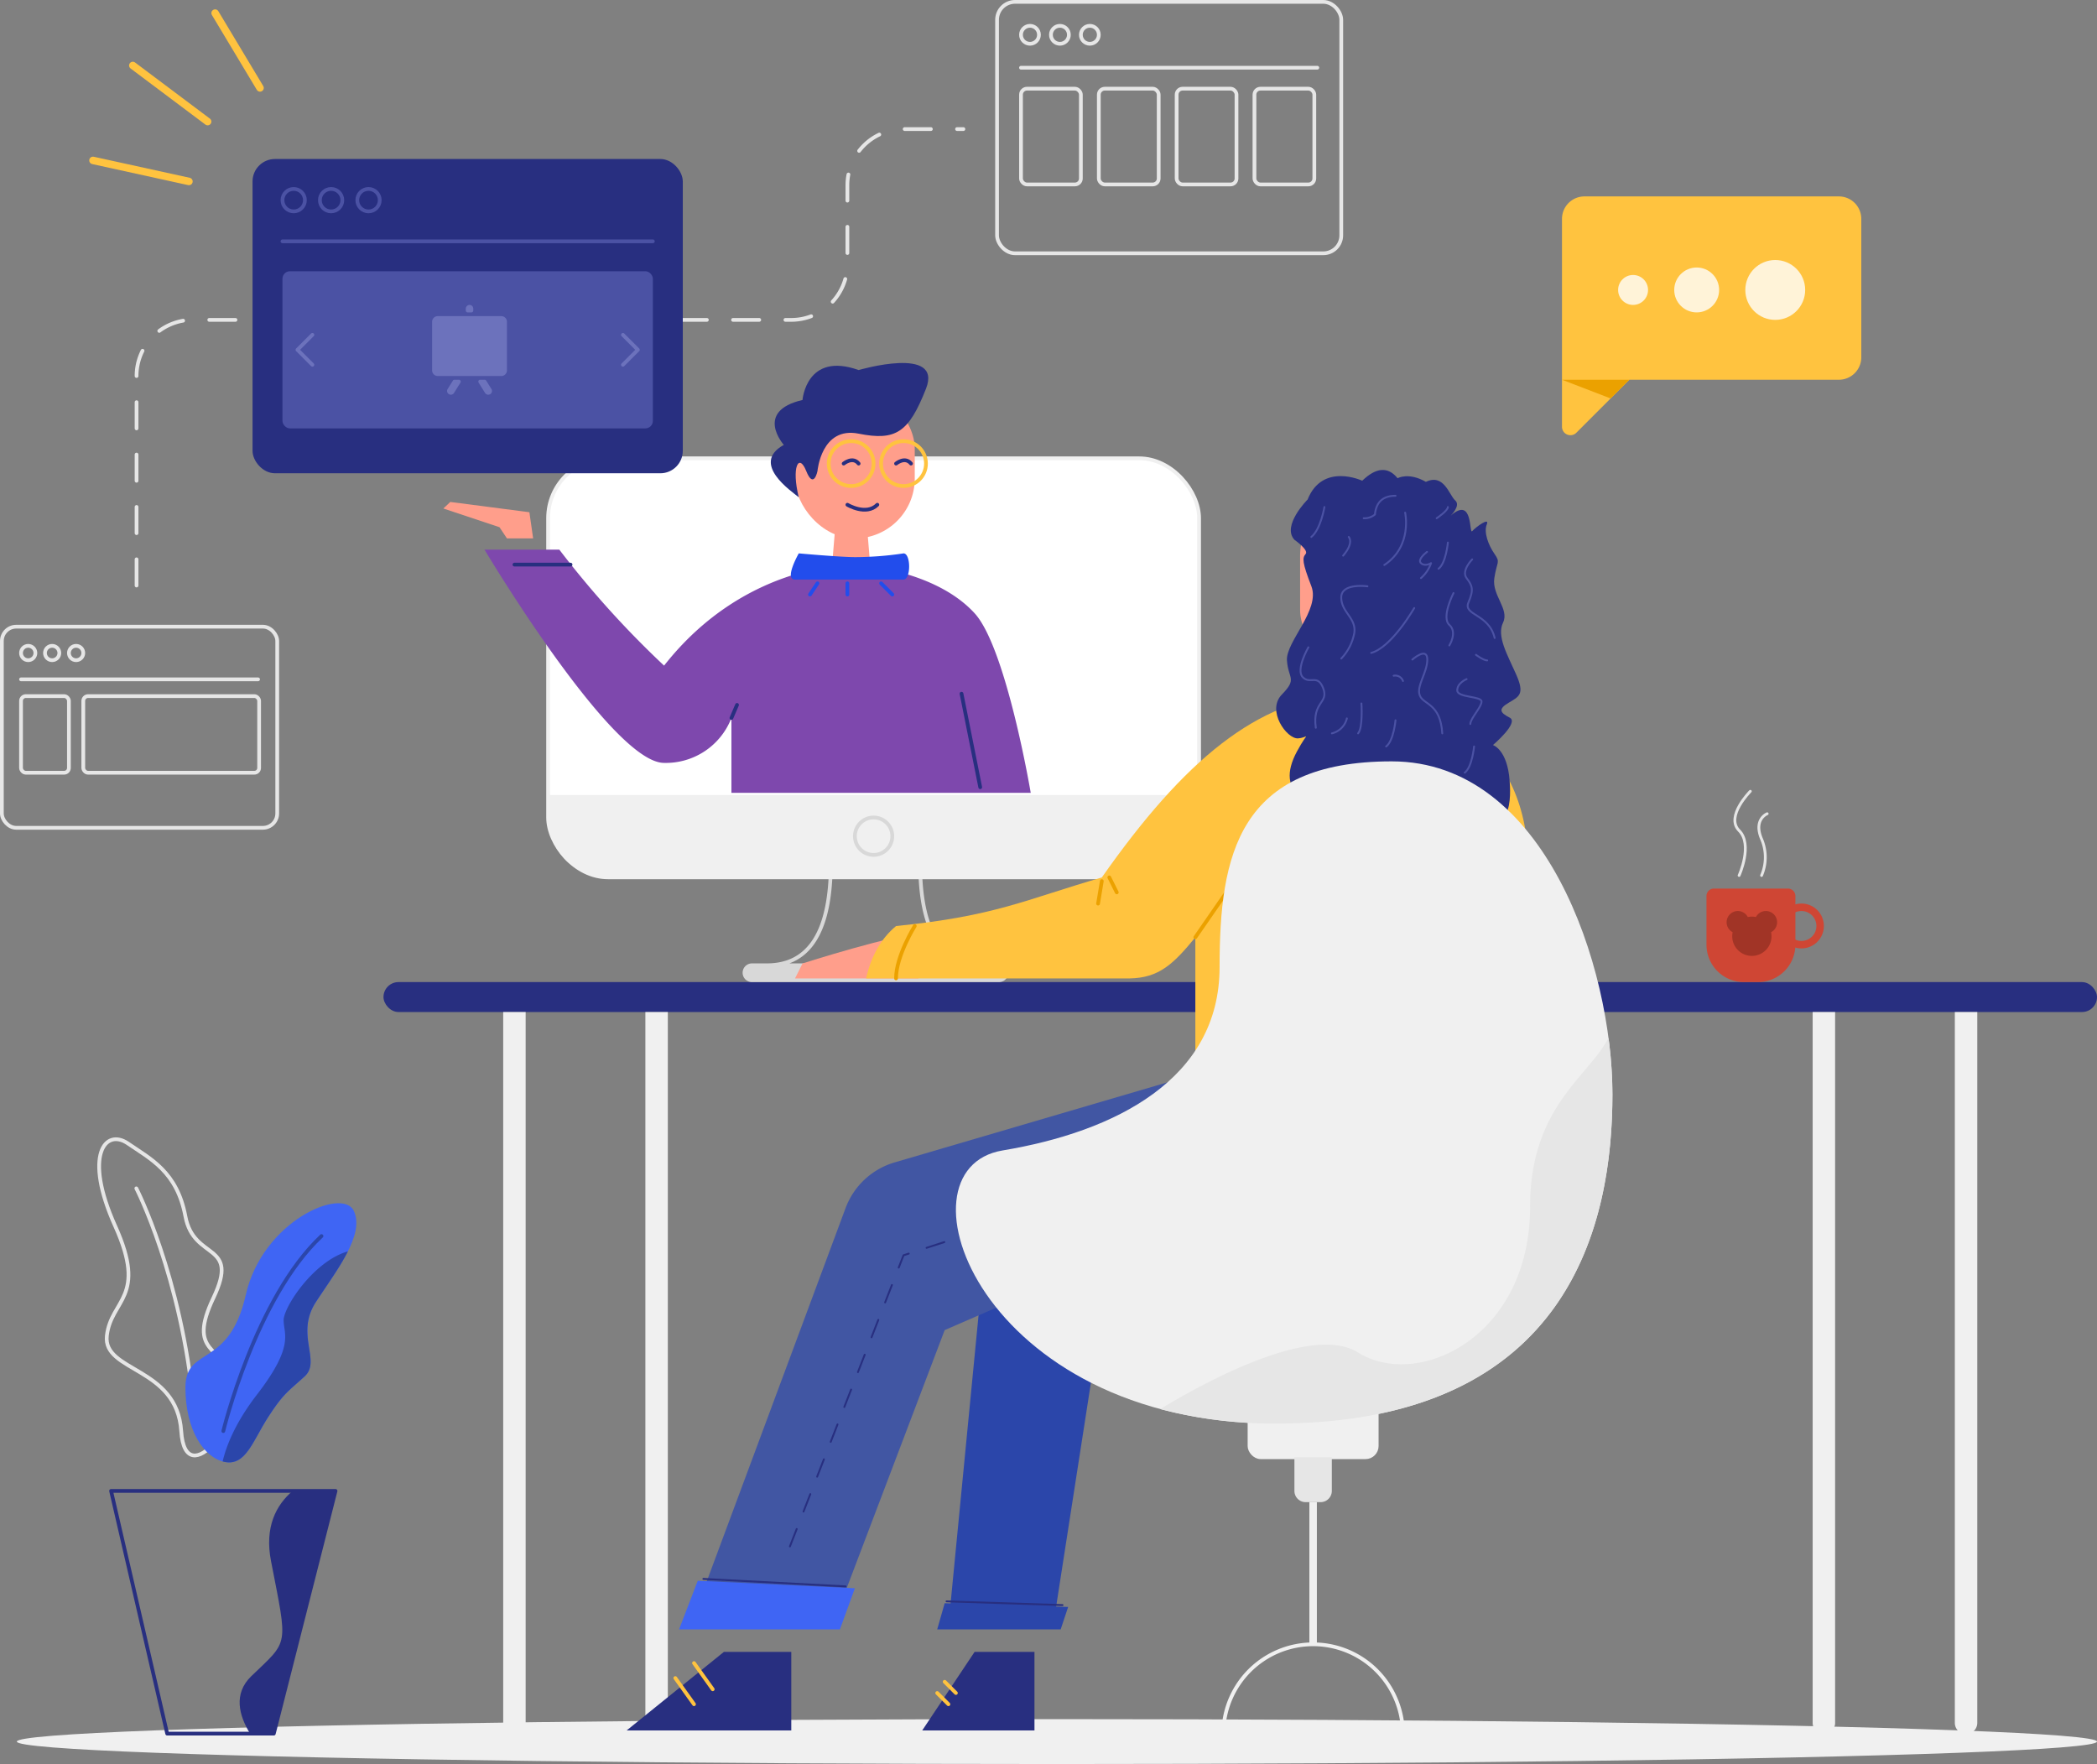 <svg xmlns="http://www.w3.org/2000/svg" width="560.5" height="471.5" viewBox="0 0 560.5 471.5">
  <rect x="0" y="0" width="560.5" height="471.5" fill="#808080" stroke="none"/>
  <g id="Group_1" data-name="Group 1" transform="translate(-119.5 -64.5)">
    <g id="shadow" transform="translate(124 524)">
      <ellipse id="shadow-2" data-name="shadow" cx="278" cy="6" rx="278" ry="6" fill="#f0f0f0"/>
    </g>
    <g id="table" transform="translate(222 327)">
      <rect id="Rectangle" width="458" height="8" rx="4" fill="#282f80"/>
      <path id="Rectangle-2" data-name="Rectangle" d="M0,0H6A0,0,0,0,1,6,0V190a3,3,0,0,1-3,3H3a3,3,0,0,1-3-3V0A0,0,0,0,1,0,0Z" transform="translate(420 8)" fill="#f0f0f0"/>
      <path id="Rectangle_Copy_2" data-name="Rectangle Copy 2" d="M0,0H6A0,0,0,0,1,6,0V190a3,3,0,0,1-3,3H3a3,3,0,0,1-3-3V0A0,0,0,0,1,0,0Z" transform="translate(32 8)" fill="#f0f0f0"/>
      <path id="Rectangle_Copy_3" data-name="Rectangle Copy 3" d="M0,0H6A0,0,0,0,1,6,0V190a3,3,0,0,1-3,3H3a3,3,0,0,1-3-3V0A0,0,0,0,1,0,0Z" transform="translate(70 8)" fill="#f0f0f0"/>
      <path id="Rectangle_Copy_4" data-name="Rectangle Copy 4" d="M0,0H6A0,0,0,0,1,6,0V190a3,3,0,0,1-3,3H3a3,3,0,0,1-3-3V0A0,0,0,0,1,0,0Z" transform="translate(382 8)" fill="#f0f0f0"/>
    </g>
    <g id="imac" transform="translate(266 187)">
      <path id="Path" d="M47.479,0A.5.5,0,0,1,48,.479c.65,15.6,6.037,23.357,16.175,23.518l.325,0h4a2.5,2.5,0,0,1,.164,4.995L68.5,29H2.5a2.5,2.5,0,0,1-.164-4.995L2.5,24h4C16.849,24,22.344,16.242,23,.479a.5.5,0,0,1,1,.042l-.048.994C23.259,13.894,19.441,21.428,12.5,24H58.5c-6.833-2.535-10.64-9.884-11.413-21.935l-.033-.551L47,.521A.5.5,0,0,1,47.479,0Z" transform="translate(52 111)" fill="#d8d8d8"/>
      <rect id="Rectangle-3" data-name="Rectangle" width="174" height="112" rx="16" fill="#fff" stroke="#f0f0f0" stroke-linecap="round" stroke-linejoin="round" stroke-miterlimit="10" stroke-width="1"/>
      <path id="Rectangle-4" data-name="Rectangle" d="M0,0H174a0,0,0,0,1,0,0V6a16,16,0,0,1-16,16H16A16,16,0,0,1,0,6V0A0,0,0,0,1,0,0Z" transform="translate(0 90)" fill="#f0f0f0"/>
      <circle id="Oval" cx="5" cy="5" r="5" transform="translate(82 96)" fill="none" stroke="#d8d8d8" stroke-linecap="round" stroke-linejoin="round" stroke-miterlimit="10" stroke-width="1"/>
    </g>
    <g id="girl" transform="translate(287 187)">
      <path id="Path_150" data-name="Path 150" d="M21,12H0L2,8S27,0,34,0L33,12Z" transform="translate(45 127.018)" fill="#ff9e8b"/>
      <path id="Path_81" data-name="Path 81" d="M128,.02c25.628-.635,49,14,49,46q0,32-6,72H88v-53C82.111,72.206,78.259,75.865,70.443,76L0,76q2-9,8-14c26.667-2.667,34.333-6.994,55-12.982C85,17.675,104.667,1.341,128,.02Z" transform="translate(64 63.016)" fill="#ffc33f"/>
      <path id="Path_155" data-name="Path 155" d="M0,13,9,0" transform="translate(152 115.018)" fill="none" stroke="#eba100" stroke-linecap="round" stroke-linejoin="round" stroke-miterlimit="10" stroke-width="1"/>
      <path id="Path_135" data-name="Path 135" d="M10,0,0,103H28L44,0Z" transform="translate(86 209.018)" fill="#2b46aa"/>
      <path id="Path_134" data-name="Path 134" d="M137,0,54.619,24.177A20,20,0,0,0,41.506,36.4L0,148H38L68,69l69-30Z" transform="translate(17 164.018)" fill="#4156a3"/>
      <path id="Path_95" data-name="Path 95" d="M100,0,32,22,0,104" transform="translate(42 191.018)" fill="none" stroke="#282f80" stroke-linecap="round" stroke-linejoin="round" stroke-miterlimit="10" stroke-width="0.5" stroke-dasharray="5"/>
      <path id="Path_136" data-name="Path 136" d="M14,0H30V21H0Z" transform="translate(79 319.018)" fill="#282f80"/>
      <path id="Path_137" data-name="Path 137" d="M26,0H44V21H0Z" transform="translate(0 319.018)" fill="#282f80"/>
      <path id="Path_138" data-name="Path 138" d="M0,0,5,7" transform="translate(18 322.018)" fill="none" stroke="#ffc33f" stroke-linecap="round" stroke-linejoin="round" stroke-miterlimit="10" stroke-width="1"/>
      <path id="Path_138_Copy" data-name="Path 138 Copy" d="M0,0,5,7" transform="translate(13 326.018)" fill="none" stroke="#ffc33f" stroke-linecap="round" stroke-linejoin="round" stroke-miterlimit="10" stroke-width="1"/>
      <path id="Path_139" data-name="Path 139" d="M0,0,3,3" transform="translate(85 327.018)" fill="none" stroke="#ffc33f" stroke-linecap="round" stroke-linejoin="round" stroke-miterlimit="10" stroke-width="1"/>
      <path id="Path_139_Copy" data-name="Path 139 Copy" d="M0,0,3,3" transform="translate(83 330.018)" fill="none" stroke="#ffc33f" stroke-linecap="round" stroke-linejoin="round" stroke-miterlimit="10" stroke-width="1"/>
      <rect id="Rectangle-5" data-name="Rectangle" width="32" height="46.5" rx="16" transform="translate(180 10.018)" fill="#ff9e8b"/>
      <path id="Path_13" data-name="Path 13" d="M36.68,2.5q-3.49-4.993-9.472,0S16.99-3.2,12.3,6.492c0,0-7.471,6.495-4.258,10.488,0,0,3.709,2.992,2.712,3.99s-1.065,2.205.929,8.7S3.788,44,3.788,48.993,6.28,53.986,1.794,57.98s.5,11.983,3.49,11.983,2.98-2.06-.509,3.432-2.991,9.487,0,11.983c.4.337,2.39,5.911,5.717,6.621,1.352.289,5.847.276,6-2,.4-5.959,7.114,2.317,11,3,1.988-5.008,6.9-3.561,10-3s8.151,4.151,9,5c4.817,0,3.708-6.859,4-5,.957-.106.124,4.131,1,4,3.139-.468,5.848,2.656,7.793-.077,1.668-2.345,1.6-7.614,1.6-8.617,0-8.488-3.778-9.913-3.778-9.913S64.583,69.9,62.09,68.4s-2.991-2.5,0-3.994,4.487-2,2.493-7.489S60.1,46.434,62.09,42.939s-2.493-7.489-1.5-11.983,1.994-3.994.5-6.491-2.493-5.991-1.5-7.989-2.991.5-3.988,1.5,1-9.487-5.484-4.494c0,0,2.991-2.5,1.5-3.994S49.143,2,44.158,3.994C39.671,1,36.68,2.5,36.68,2.5Z" transform="matrix(0.998, -0.07, 0.07, 0.998, 169.275, 5.4)" fill="#282f80"/>
      <path id="Path_15" data-name="Path 15" d="M5.573,0S7.6,9,0,14" transform="translate(202.5 14.518)" fill="none" stroke="#4b52a4" stroke-linecap="round" stroke-linejoin="round" stroke-miterlimit="10" stroke-width="0.5"/>
      <path id="Path_17" data-name="Path 17" d="M1.923,0S-.769,2,.308,3,3,3,3,3A9.46,9.46,0,0,1,.308,7" transform="translate(212 25.018)" fill="none" stroke="#4b52a4" stroke-linecap="round" stroke-linejoin="round" stroke-miterlimit="10" stroke-width="0.5"/>
      <path id="Path_18" data-name="Path 18" d="M2.5,0S2,5.5,0,7" transform="translate(217 22.518)" fill="none" stroke="#4b52a4" stroke-linecap="round" stroke-linejoin="round" stroke-miterlimit="10" stroke-width="0.5"/>
      <path id="Path_18_Copy_2" data-name="Path 18 Copy 2" d="M2.5,0S2,5.5,0,7" transform="translate(224 77.018)" fill="none" stroke="#4b52a4" stroke-linecap="round" stroke-linejoin="round" stroke-miterlimit="10" stroke-width="0.5"/>
      <path id="Path_18_Copy" data-name="Path 18 Copy" d="M2.5,0S2,5.5,0,7" transform="translate(203 70.018)" fill="none" stroke="#4b52a4" stroke-linecap="round" stroke-linejoin="round" stroke-miterlimit="10" stroke-width="0.5"/>
      <path id="Path_19" data-name="Path 19" d="M2,0S-1,3,.5,5s2,3,.5,6.5,5.5,3,7,9.5" transform="translate(224 27.018)" fill="none" stroke="#4b52a4" stroke-linecap="round" stroke-linejoin="round" stroke-miterlimit="10" stroke-width="0.5"/>
      <path id="Path_20" data-name="Path 20" d="M0,.094A2.192,2.192,0,0,1,2.5,1.5" transform="translate(205 58.018)" fill="none" stroke="#4b52a4" stroke-linecap="round" stroke-linejoin="round" stroke-miterlimit="10" stroke-width="0.5"/>
      <path id="Path_21" data-name="Path 21" d="M0,1.771s4-3.541,4,0S1,8.853,2,11.382,7.5,13.406,8,21.5" transform="translate(210 52.018)" fill="none" stroke="#4b52a4" stroke-linecap="round" stroke-linejoin="round" stroke-miterlimit="10" stroke-width="0.5"/>
      <path id="Path_22" data-name="Path 22" d="M2.5,0S0,1,0,3,6.5,4.5,6.5,6s-3,4.5-3,6" transform="translate(222 59.018)" fill="none" stroke="#4b52a4" stroke-linecap="round" stroke-linejoin="round" stroke-miterlimit="10" stroke-width="0.5"/>
      <path id="Path_23" data-name="Path 23" d="M7,.2s-7-.99-7,2.97,4,5.444,3.5,9.4A13.349,13.349,0,0,1,0,19.5" transform="translate(191 34.018)" fill="none" stroke="#4b52a4" stroke-linecap="round" stroke-linejoin="round" stroke-miterlimit="10" stroke-width="0.5"/>
      <path id="Path_24" data-name="Path 24" d="M2.215,0S-1.266,6,.723,8,4.7,7,6.193,11,3.209,14.5,4.2,21.5" transform="translate(180 50.518)" fill="none" stroke="#4b52a4" stroke-linecap="round" stroke-linejoin="round" stroke-miterlimit="10" stroke-width="0.5"/>
      <path id="Path_25" data-name="Path 25" d="M3.5,0S2.5,6,0,8" transform="translate(183 13.018)" fill="none" stroke="#4b52a4" stroke-linecap="round" stroke-linejoin="round" stroke-miterlimit="10" stroke-width="0.5"/>
      <path id="Path_26" data-name="Path 26" d="M0,6A4.38,4.38,0,0,0,3,5q.5-5,5.5-5" transform="translate(197 10.018)" fill="none" stroke="#4b52a4" stroke-linecap="round" stroke-linejoin="round" stroke-miterlimit="10" stroke-width="0.5"/>
      <path id="Path_27" data-name="Path 27" d="M0,3S3,1,3,0" transform="translate(216.5 13.018)" fill="none" stroke="#4b52a4" stroke-linecap="round" stroke-linejoin="round" stroke-miterlimit="10" stroke-width="0.5"/>
      <path id="Path_28" data-name="Path 28" d="M11.5,0S5.5,10.5,0,12" transform="translate(199 40.018)" fill="none" stroke="#4b52a4" stroke-linecap="round" stroke-linejoin="round" stroke-miterlimit="10" stroke-width="0.5"/>
      <path id="Path_29" data-name="Path 29" d="M.889,0S1.333,6.5,0,8" transform="translate(195.5 65.518)" fill="none" stroke="#4b52a4" stroke-linecap="round" stroke-linejoin="round" stroke-miterlimit="10" stroke-width="0.5"/>
      <path id="Path_30" data-name="Path 30" d="M4,0A5.424,5.424,0,0,1,0,4" transform="translate(188.5 69.518)" fill="none" stroke="#4b52a4" stroke-linecap="round" stroke-linejoin="round" stroke-miterlimit="10" stroke-width="0.5"/>
      <path id="Path_31" data-name="Path 31" d="M0,0S2,1.5,3,1.5" transform="translate(227 52.518)" fill="none" stroke="#4b52a4" stroke-linecap="round" stroke-linejoin="round" stroke-miterlimit="10" stroke-width="0.5"/>
      <path id="Path_32" data-name="Path 32" d="M2,0S-1.333,6.5.889,8.5s0,5.5,0,5.5" transform="translate(219 36.018)" fill="none" stroke="#4b52a4" stroke-linecap="round" stroke-linejoin="round" stroke-miterlimit="10" stroke-width="0.5"/>
      <path id="Path_33" data-name="Path 33" d="M1.5,0S3,1.5,0,5" transform="translate(191.5 21.018)" fill="none" stroke="#4b52a4" stroke-linecap="round" stroke-linejoin="round" stroke-miterlimit="10" stroke-width="0.5"/>
      <path id="Path_108" data-name="Path 108" d="M5,0,0,13H43L47,2Z" transform="translate(14 300.018)" fill="#3f65f4"/>
      <path id="Path_99" data-name="Path 99" d="M.5.5l38,2" transform="translate(20 299.018)" fill="none" stroke="#282f80" stroke-linecap="round" stroke-linejoin="round" stroke-miterlimit="10" stroke-width="0.5"/>
      <path id="Path_99_Copy" data-name="Path 99 Copy" d="M0,0,31,1" transform="translate(85.5 305.518)" fill="none" stroke="#282f80" stroke-linecap="round" stroke-linejoin="round" stroke-miterlimit="10" stroke-width="0.5"/>
      <path id="Path_133" data-name="Path 133" d="M2,0,0,7H33l2-6Z" transform="translate(83 306.018)" fill="#2b46aa"/>
      <path id="Path_156" data-name="Path 156" d="M1,0,0,6" transform="translate(126 113.018)" fill="none" stroke="#eba100" stroke-linecap="round" stroke-linejoin="round" stroke-miterlimit="10" stroke-width="1"/>
      <path id="Path_157" data-name="Path 157" d="M0,0,2,4" transform="translate(129 112.018)" fill="none" stroke="#eba100" stroke-linecap="round" stroke-linejoin="round" stroke-miterlimit="10" stroke-width="1"/>
      <path id="Path_197" data-name="Path 197" d="M5,0S0,8,0,14" transform="translate(72 125.018)" fill="none" stroke="#eba100" stroke-linecap="round" stroke-linejoin="round" stroke-miterlimit="10" stroke-width="1"/>
    </g>
    <g id="coffee" transform="translate(575 276)">
      <path id="Rectangle-6" data-name="Rectangle" d="M2,0H21.767a2,2,0,0,1,2,2V15a10,10,0,0,1-10,10H10A10,10,0,0,1,0,15V2A2,2,0,0,1,2,0Z" transform="translate(0.617 26)" fill="#cf4634"/>
      <path id="Combined_Shape" data-name="Combined Shape" d="M1.5,6.75a5.274,5.274,0,0,1,.113-1.089A3,3,0,1,1,5.661,1.613a5.3,5.3,0,0,1,2.177,0,3,3,0,1,1,4.048,4.048A5.25,5.25,0,1,1,1.5,6.75Z" transform="translate(6 32)" fill="#a13426"/>
      <circle id="Oval-2" data-name="Oval" cx="5" cy="5" r="5" transform="translate(21 31)" fill="none" stroke="#cf4634" stroke-linecap="round" stroke-linejoin="round" stroke-miterlimit="10" stroke-width="2"/>
      <path id="Path_47" data-name="Path 47" d="M1.339,22.5s3.75-8.25,0-12,3-10.5,3-10.5" transform="translate(8)" fill="none" stroke="#e6e6e6" stroke-linecap="round" stroke-linejoin="round" stroke-miterlimit="10" stroke-width="0.75"/>
      <path id="Path_48" data-name="Path 48" d="M2.344,0s-3.75,1.5-1.5,6.75a12.366,12.366,0,0,1,0,9.75" transform="translate(14.496 6)" fill="none" stroke="#e6e6e6" stroke-linecap="round" stroke-linejoin="round" stroke-miterlimit="10" stroke-width="0.75"/>
    </g>
    <g id="chair" transform="translate(375 268)">
      <rect id="Rectangle-7" data-name="Rectangle" width="34" height="18" rx="3" transform="translate(78.479 168)" fill="#f0f0f0" stroke="#f0f0f0" stroke-linecap="round" stroke-linejoin="round" stroke-miterlimit="10" stroke-width="1"/>
      <path id="Rectangle_Copy" data-name="Rectangle Copy" d="M0,0H10a0,0,0,0,1,0,0V9a3,3,0,0,1-3,3H3A3,3,0,0,1,0,9V0A0,0,0,0,1,0,0Z" transform="translate(90.479 186)" fill="#e6e6e6"/>
      <rect id="Rectangle-8" data-name="Rectangle" width="2" height="38" transform="translate(94.479 198)" fill="#f0f0f0"/>
      <path id="Path-2" data-name="Path" d="M48,24A24,24,0,0,0,0,24Z" transform="translate(71.479 236)" fill="none" stroke="#f0f0f0" stroke-linecap="round" stroke-linejoin="round" stroke-miterlimit="10" stroke-width="1"/>
      <path id="Path_89" data-name="Path 89" d="M116.479,0c-41,0-46,25-46,55s-28,44-58,49-6,73,73,73,90-54,90-88S157.479,0,116.479,0Z" transform="translate(0)" fill="#f0f0f0"/>
      <path id="Combined_Shape-2" data-name="Combined Shape" d="M.168,99.236C12.635,91.7,40.761,76.45,53.025,84.115c16,10,46-4,46-39C99.025,18.4,114.754,10.329,119.978,0a116.179,116.179,0,0,1,1.047,15.114c0,34-11,88-90,88A118.723,118.723,0,0,1,.168,99.236Z" transform="translate(54.454 73.885)" fill="#e6e6e6"/>
    </g>
    <g id="man" transform="translate(238 161)">
      <path id="Path_141" data-name="Path 141" d="M99,4S70,3,48,31A254.4,254.4,0,0,1,20,0H0S34,57,48,57A18.783,18.783,0,0,0,66,45V65h80s-6.538-38.769-15-48C120,5,99,4,99,4Z" transform="translate(11 50.411)" fill="#7e48ad"/>
      <path id="Path_142" data-name="Path 142" d="M17,9.747l-2-3-15-5L1.858,0,23,2.747l1,7Z" transform="translate(0 37.664)" fill="#ff9e8b"/>
      <path id="Path_145" data-name="Path 145" d="M1,0,0,12H10L9,0Z" transform="translate(104 41.411)" fill="#ff9e8b"/>
      <rect id="Rectangle-9" data-name="Rectangle" width="32" height="40" rx="16" transform="translate(94 7.411)" fill="#ff9e8b"/>
      <path id="Path_144" data-name="Path 144" d="M2.286,0s-4,7-1,7h29c2,0,2-7,0-7A88.468,88.468,0,0,1,17.423,1C13.338,1,2.286,0,2.286,0Z" transform="translate(92.714 51.411)" fill="#224dec"/>
      <path id="Path_146" data-name="Path 146" d="M7.477,36.411c-1.908-1.59-13-9-4-14,0,0-8-9,5-12,0,0,1-13,15-8,0,0,22.585-6.639,18,5s-8,14-18,12-11,10-11,10-1,5-3,0S5.477,28.411,7.477,36.411Z" transform="translate(87.523)" fill="#282f80"/>
      <circle id="Oval-3" data-name="Oval" cx="6" cy="6" r="6" transform="translate(117 21.411)" fill="none" stroke="#ffc33f" stroke-linecap="round" stroke-linejoin="round" stroke-miterlimit="10" stroke-width="1"/>
      <circle id="Oval_Copy_3" data-name="Oval Copy 3" cx="6" cy="6" r="6" transform="translate(103 21.411)" fill="none" stroke="#ffc33f" stroke-linecap="round" stroke-linejoin="round" stroke-miterlimit="10" stroke-width="1"/>
      <path id="Path_147" data-name="Path 147" d="M0,0S5,3,8,0" transform="translate(108 38.411)" fill="none" stroke="#282f80" stroke-linecap="round" stroke-linejoin="round" stroke-miterlimit="10" stroke-width="1"/>
      <path id="Path_148" data-name="Path 148" d="M0,1S2.4-1,4,1" transform="translate(107 26.411)" fill="none" stroke="#282f80" stroke-linecap="round" stroke-linejoin="round" stroke-miterlimit="10" stroke-width="1"/>
      <path id="Path_148_Copy" data-name="Path 148 Copy" d="M0,1S2.4-1,4,1" transform="translate(121 26.411)" fill="none" stroke="#282f80" stroke-linecap="round" stroke-linejoin="round" stroke-miterlimit="10" stroke-width="1"/>
      <path id="Path_149" data-name="Path 149" d="M.5.5l5,25" transform="translate(138 88.411)" fill="none" stroke="#282f80" stroke-linecap="round" stroke-linejoin="round" stroke-miterlimit="10" stroke-width="1"/>
      <path id="Path_5" data-name="Path 5" d="M0,4,1.5.5" transform="translate(77 91.411)" fill="none" stroke="#282f80" stroke-linecap="round" stroke-linejoin="round" stroke-miterlimit="10" stroke-width="1"/>
      <path id="Path_4" data-name="Path 4" d="M2,0,0,3" transform="translate(98 59.411)" fill="none" stroke="#224dec" stroke-linecap="round" stroke-linejoin="round" stroke-miterlimit="10" stroke-width="1"/>
      <path id="Path_6" data-name="Path 6" d="M.5,0V3" transform="translate(107.5 59.411)" fill="none" stroke="#224dec" stroke-linecap="round" stroke-linejoin="round" stroke-miterlimit="10" stroke-width="1"/>
      <path id="Path_7" data-name="Path 7" d="M0,0,3,3" transform="translate(117 59.411)" fill="none" stroke="#224dec" stroke-linecap="round" stroke-linejoin="round" stroke-miterlimit="10" stroke-width="1"/>
      <path id="Path_3" data-name="Path 3" d="M15,.5H0" transform="translate(19 53.911)" fill="none" stroke="#282f80" stroke-linecap="round" stroke-linejoin="round" stroke-miterlimit="10" stroke-width="1"/>
    </g>
    <g id="chat-box" transform="translate(537 117)">
      <path id="Combined_Shape-3" data-name="Combined Shape" d="M0,61.568V49H18L3.841,63.159a2.2,2.2,0,0,1-1.575.663A2.249,2.249,0,0,1,0,61.568ZM0,49V6A6,6,0,0,1,6,0H74a6,6,0,0,1,6,6V43a6,6,0,0,1-6,6Z" fill="#ffc33f"/>
      <circle id="Oval-4" data-name="Oval" cx="4" cy="4" r="4" transform="translate(15 21)" fill="#fff3d8"/>
      <circle id="Oval_Copy_4" data-name="Oval Copy 4" cx="6" cy="6" r="6" transform="translate(30 19)" fill="#fff3d8"/>
      <circle id="Oval_Copy_5" data-name="Oval Copy 5" cx="8" cy="8" r="8" transform="translate(49 17)" fill="#fff3d8"/>
      <path id="Path_153" data-name="Path 153" d="M18,0,13,5,0,0Z" transform="translate(0 49)" fill="#eba100"/>
    </g>
    <g id="plant" transform="translate(146 369)">
      <path id="Path_7-2" data-name="Path 7" d="M0,0H60L43.5,64.875H15Z" transform="translate(3.186 93.997)" fill="none" stroke="#282f80" stroke-linecap="round" stroke-linejoin="round" stroke-miterlimit="10" stroke-width="1"/>
      <path id="Combined_Shape-4" data-name="Combined Shape" d="M3.352,64.875C.4,60.082-1.207,54.22,3.695,49.5c10.125-9.75,9.75-7.5,5.25-30.75C7.186,9.668,10.292,3.791,14.73,0H26.194L9.694,64.875Z" transform="translate(36.992 93.997)" fill="#282f80"/>
      <path id="Path_67" data-name="Path 67" d="M7.686,1.13c-6-4.125-12,3-3.375,22.125s-1.125,19.5-2.25,29.25,18.75,8.25,19.875,25.5,17.625-4.125,14.25-13.5S23.436,57.38,30.561,42.38s-5.25-9.75-7.5-21.75S13.686,5.255,7.686,1.13Z" transform="translate(0 0)" fill="none" stroke="#e6e6e6" stroke-linecap="round" stroke-linejoin="round" stroke-miterlimit="10" stroke-width="1"/>
      <path id="Path_77" data-name="Path 77" d="M0,0S12,23.25,15.375,58.5" transform="translate(9.936 13.13)" fill="none" stroke="#e6e6e6" stroke-linecap="round" stroke-linejoin="round" stroke-miterlimit="10" stroke-width="1"/>
      <path id="Path_66" data-name="Path 66" d="M10.5,69.15c5.625,1.125,7.5-5.625,11.625-12s5.25-6.75,9.75-10.875-2.625-11.25,3-19.875S48,8.4,45,2.025,20.625,4.65,16.125,24.525,0,38.025,0,49.275,4.875,68.025,10.5,69.15Z" transform="translate(23.061 17.105)" fill="#3f65f4"/>
      <path id="Combined_Shape-5" data-name="Combined Shape" d="M.75,56.28Q.472,56.224.2,56.148C1.1,52.273,3.428,45.988,9.374,38.28,19.5,25.154,16.5,22.154,16.5,18.4,16.5,14.857,24.554,2.585,33.678,0c-2.2,4.362-5.63,9.047-8.553,13.531-5.625,8.625,1.5,15.75-3,19.875s-5.625,4.5-9.75,10.875C8.556,50.181,6.666,56.4,1.944,56.4A6.089,6.089,0,0,1,.75,56.28Z" transform="translate(32.811 29.975)" fill="#2b46aa"/>
      <path id="Path_76" data-name="Path 76" d="M0,52.125S8.625,16.5,26.25,0" transform="translate(33.186 25.88)" fill="none" stroke="#2b46aa" stroke-linecap="round" stroke-linejoin="round" stroke-miterlimit="10" stroke-width="1"/>
    </g>
    <g id="browsers" transform="translate(120 65)">
      <path id="line" d="M0,122V66A15,15,0,0,1,15,51H175a15,15,0,0,0,15-15V15A15,15,0,0,1,205,0h16" transform="translate(36 34)" fill="none" stroke="#e6e6e6" stroke-linecap="round" stroke-linejoin="round" stroke-miterlimit="10" stroke-width="1" stroke-dasharray="7"/>
      <g id="browser" transform="translate(266)">
        <g id="Group_3_Copy" data-name="Group 3 Copy">
          <rect id="Rectangle-10" data-name="Rectangle" width="92" height="67.2" rx="4.8" fill="none" stroke="#e6e6e6" stroke-linecap="round" stroke-linejoin="round" stroke-miterlimit="10" stroke-width="1"/>
          <circle id="Oval-5" data-name="Oval" cx="2.4" cy="2.4" r="2.4" transform="translate(6.4 6.4)" fill="none" stroke="#e6e6e6" stroke-linecap="round" stroke-linejoin="round" stroke-miterlimit="10" stroke-width="1"/>
          <circle id="Oval_Copy" data-name="Oval Copy" cx="2.4" cy="2.4" r="2.4" transform="translate(14.4 6.4)" fill="none" stroke="#e6e6e6" stroke-linecap="round" stroke-linejoin="round" stroke-miterlimit="10" stroke-width="1"/>
          <circle id="Oval_Copy_2" data-name="Oval Copy 2" cx="2.4" cy="2.4" r="2.4" transform="translate(22.4 6.4)" fill="none" stroke="#e6e6e6" stroke-linecap="round" stroke-linejoin="round" stroke-miterlimit="10" stroke-width="1"/>
          <path id="Path_143" data-name="Path 143" d="M0,.4H79.2" transform="translate(6.4 17.2)" fill="none" stroke="#e6e6e6" stroke-linecap="round" stroke-linejoin="round" stroke-miterlimit="10" stroke-width="1"/>
        </g>
        <rect id="Rectangle-11" data-name="Rectangle" width="16" height="25.6" rx="1.6" transform="translate(6.4 23.2)" fill="none" stroke="#e6e6e6" stroke-linecap="round" stroke-linejoin="round" stroke-miterlimit="10" stroke-width="1"/>
        <rect id="Rectangle_Copy_5" data-name="Rectangle Copy 5" width="16" height="25.6" rx="1.6" transform="translate(27.2 23.2)" fill="none" stroke="#e6e6e6" stroke-linecap="round" stroke-linejoin="round" stroke-miterlimit="10" stroke-width="1"/>
        <rect id="Rectangle_Copy_6" data-name="Rectangle Copy 6" width="16" height="25.6" rx="1.6" transform="translate(48 23.2)" fill="none" stroke="#e6e6e6" stroke-linecap="round" stroke-linejoin="round" stroke-miterlimit="10" stroke-width="1"/>
        <rect id="Rectangle_Copy_7" data-name="Rectangle Copy 7" width="16" height="25.6" rx="1.6" transform="translate(68.8 23.2)" fill="none" stroke="#e6e6e6" stroke-linecap="round" stroke-linejoin="round" stroke-miterlimit="10" stroke-width="1"/>
      </g>
      <g id="browser-2" data-name="browser" transform="translate(0 167)">
        <g id="Group_3_Copy-2" data-name="Group 3 Copy">
          <rect id="Rectangle-12" data-name="Rectangle" width="73.6" height="53.76" rx="3.84" fill="none" stroke="#e6e6e6" stroke-linecap="round" stroke-linejoin="round" stroke-miterlimit="10" stroke-width="1"/>
          <circle id="Oval-6" data-name="Oval" cx="1.92" cy="1.92" r="1.92" transform="translate(5.12 5.12)" fill="none" stroke="#e6e6e6" stroke-linecap="round" stroke-linejoin="round" stroke-miterlimit="10" stroke-width="1"/>
          <circle id="Oval_Copy-2" data-name="Oval Copy" cx="1.92" cy="1.92" r="1.92" transform="translate(11.52 5.12)" fill="none" stroke="#e6e6e6" stroke-linecap="round" stroke-linejoin="round" stroke-miterlimit="10" stroke-width="1"/>
          <circle id="Oval_Copy_2-2" data-name="Oval Copy 2" cx="1.92" cy="1.92" r="1.92" transform="translate(17.92 5.12)" fill="none" stroke="#e6e6e6" stroke-linecap="round" stroke-linejoin="round" stroke-miterlimit="10" stroke-width="1"/>
          <path id="Path_143-2" data-name="Path 143" d="M0,.32H63.36" transform="translate(5.12 13.76)" fill="none" stroke="#e6e6e6" stroke-linecap="round" stroke-linejoin="round" stroke-miterlimit="10" stroke-width="1"/>
        </g>
        <rect id="Rectangle-13" data-name="Rectangle" width="12.8" height="20.48" rx="1.28" transform="translate(5.12 18.56)" fill="none" stroke="#e6e6e6" stroke-linecap="round" stroke-linejoin="round" stroke-miterlimit="10" stroke-width="1"/>
        <rect id="Rectangle_Copy_5-2" data-name="Rectangle Copy 5" width="47" height="20.48" rx="1.28" transform="translate(21.76 18.56)" fill="none" stroke="#e6e6e6" stroke-linecap="round" stroke-linejoin="round" stroke-miterlimit="10" stroke-width="1"/>
      </g>
      <g id="browser-3" data-name="browser" transform="translate(24 3)">
        <rect id="Rectangle-14" data-name="Rectangle" width="115" height="84" rx="6" transform="translate(43 39)" fill="#282f80"/>
        <circle id="Oval-7" data-name="Oval" cx="3" cy="3" r="3" transform="translate(51 47)" fill="none" stroke="#4b52a4" stroke-linecap="round" stroke-linejoin="round" stroke-miterlimit="10" stroke-width="1"/>
        <circle id="Oval_Copy-3" data-name="Oval Copy" cx="3" cy="3" r="3" transform="translate(61 47)" fill="none" stroke="#4b52a4" stroke-linecap="round" stroke-linejoin="round" stroke-miterlimit="10" stroke-width="1"/>
        <circle id="Oval_Copy_2-3" data-name="Oval Copy 2" cx="3" cy="3" r="3" transform="translate(71 47)" fill="none" stroke="#4b52a4" stroke-linecap="round" stroke-linejoin="round" stroke-miterlimit="10" stroke-width="1"/>
        <rect id="Rectangle-15" data-name="Rectangle" width="99" height="42" rx="2" transform="translate(51 69)" fill="#4b52a4"/>
        <path id="Shape" d="M4.47,23.848a1,1,0,0,1-.319-1.378l1.4-2.235A.5.5,0,0,1,5.973,20H7.152a.5.5,0,0,1,.424.765L5.848,23.531a1,1,0,0,1-1.378.318Zm9.681-.318-1.728-2.766A.5.5,0,0,1,12.848,20h1.179a.5.5,0,0,1,.424.236l1.4,2.235A1,1,0,0,1,15.035,24H15A1,1,0,0,1,14.152,23.531ZM1.5,19A1.5,1.5,0,0,1,0,17.5V4.5A1.5,1.5,0,0,1,1.5,3h17A1.5,1.5,0,0,1,20,4.5v13A1.5,1.5,0,0,1,18.5,19Zm8-17A.5.5,0,0,1,9,1.5V1.054A1.037,1.037,0,0,1,9.832.014,1,1,0,0,1,11,1v.5a.5.5,0,0,1-.5.5Z" transform="translate(91 78)" fill="#6c72bc"/>
        <path id="Path_2" data-name="Path 2" d="M0,0,4,4,0,8" transform="translate(142 86)" fill="none" stroke="#6c72bc" stroke-linecap="round" stroke-linejoin="round" stroke-miterlimit="10" stroke-width="1"/>
        <path id="Path_2_Copy" data-name="Path 2 Copy" d="M0,0-4,4,0,8" transform="translate(59 86)" fill="none" stroke="#6c72bc" stroke-linecap="round" stroke-linejoin="round" stroke-miterlimit="10" stroke-width="1"/>
        <path id="Path_143-3" data-name="Path 143" d="M0,.5H99" transform="translate(51 60.5)" fill="none" stroke="#4b52a4" stroke-linecap="round" stroke-linejoin="round" stroke-miterlimit="10" stroke-width="1"/>
        <path id="spark" d="M12,20,0,0" transform="translate(33)" fill="none" stroke="#ffc33f" stroke-linecap="round" stroke-linejoin="round" stroke-miterlimit="10" stroke-width="2"/>
        <path id="spark-2" data-name="spark" d="M20,15,0,0" transform="translate(11 14)" fill="none" stroke="#ffc33f" stroke-linecap="round" stroke-linejoin="round" stroke-miterlimit="10" stroke-width="2"/>
        <path id="spark-3" data-name="spark" d="M26,6,.351.375" transform="translate(0 39)" fill="none" stroke="#ffc33f" stroke-linecap="round" stroke-linejoin="round" stroke-miterlimit="10" stroke-width="2"/>
      </g>
    </g>
  </g>
</svg>
